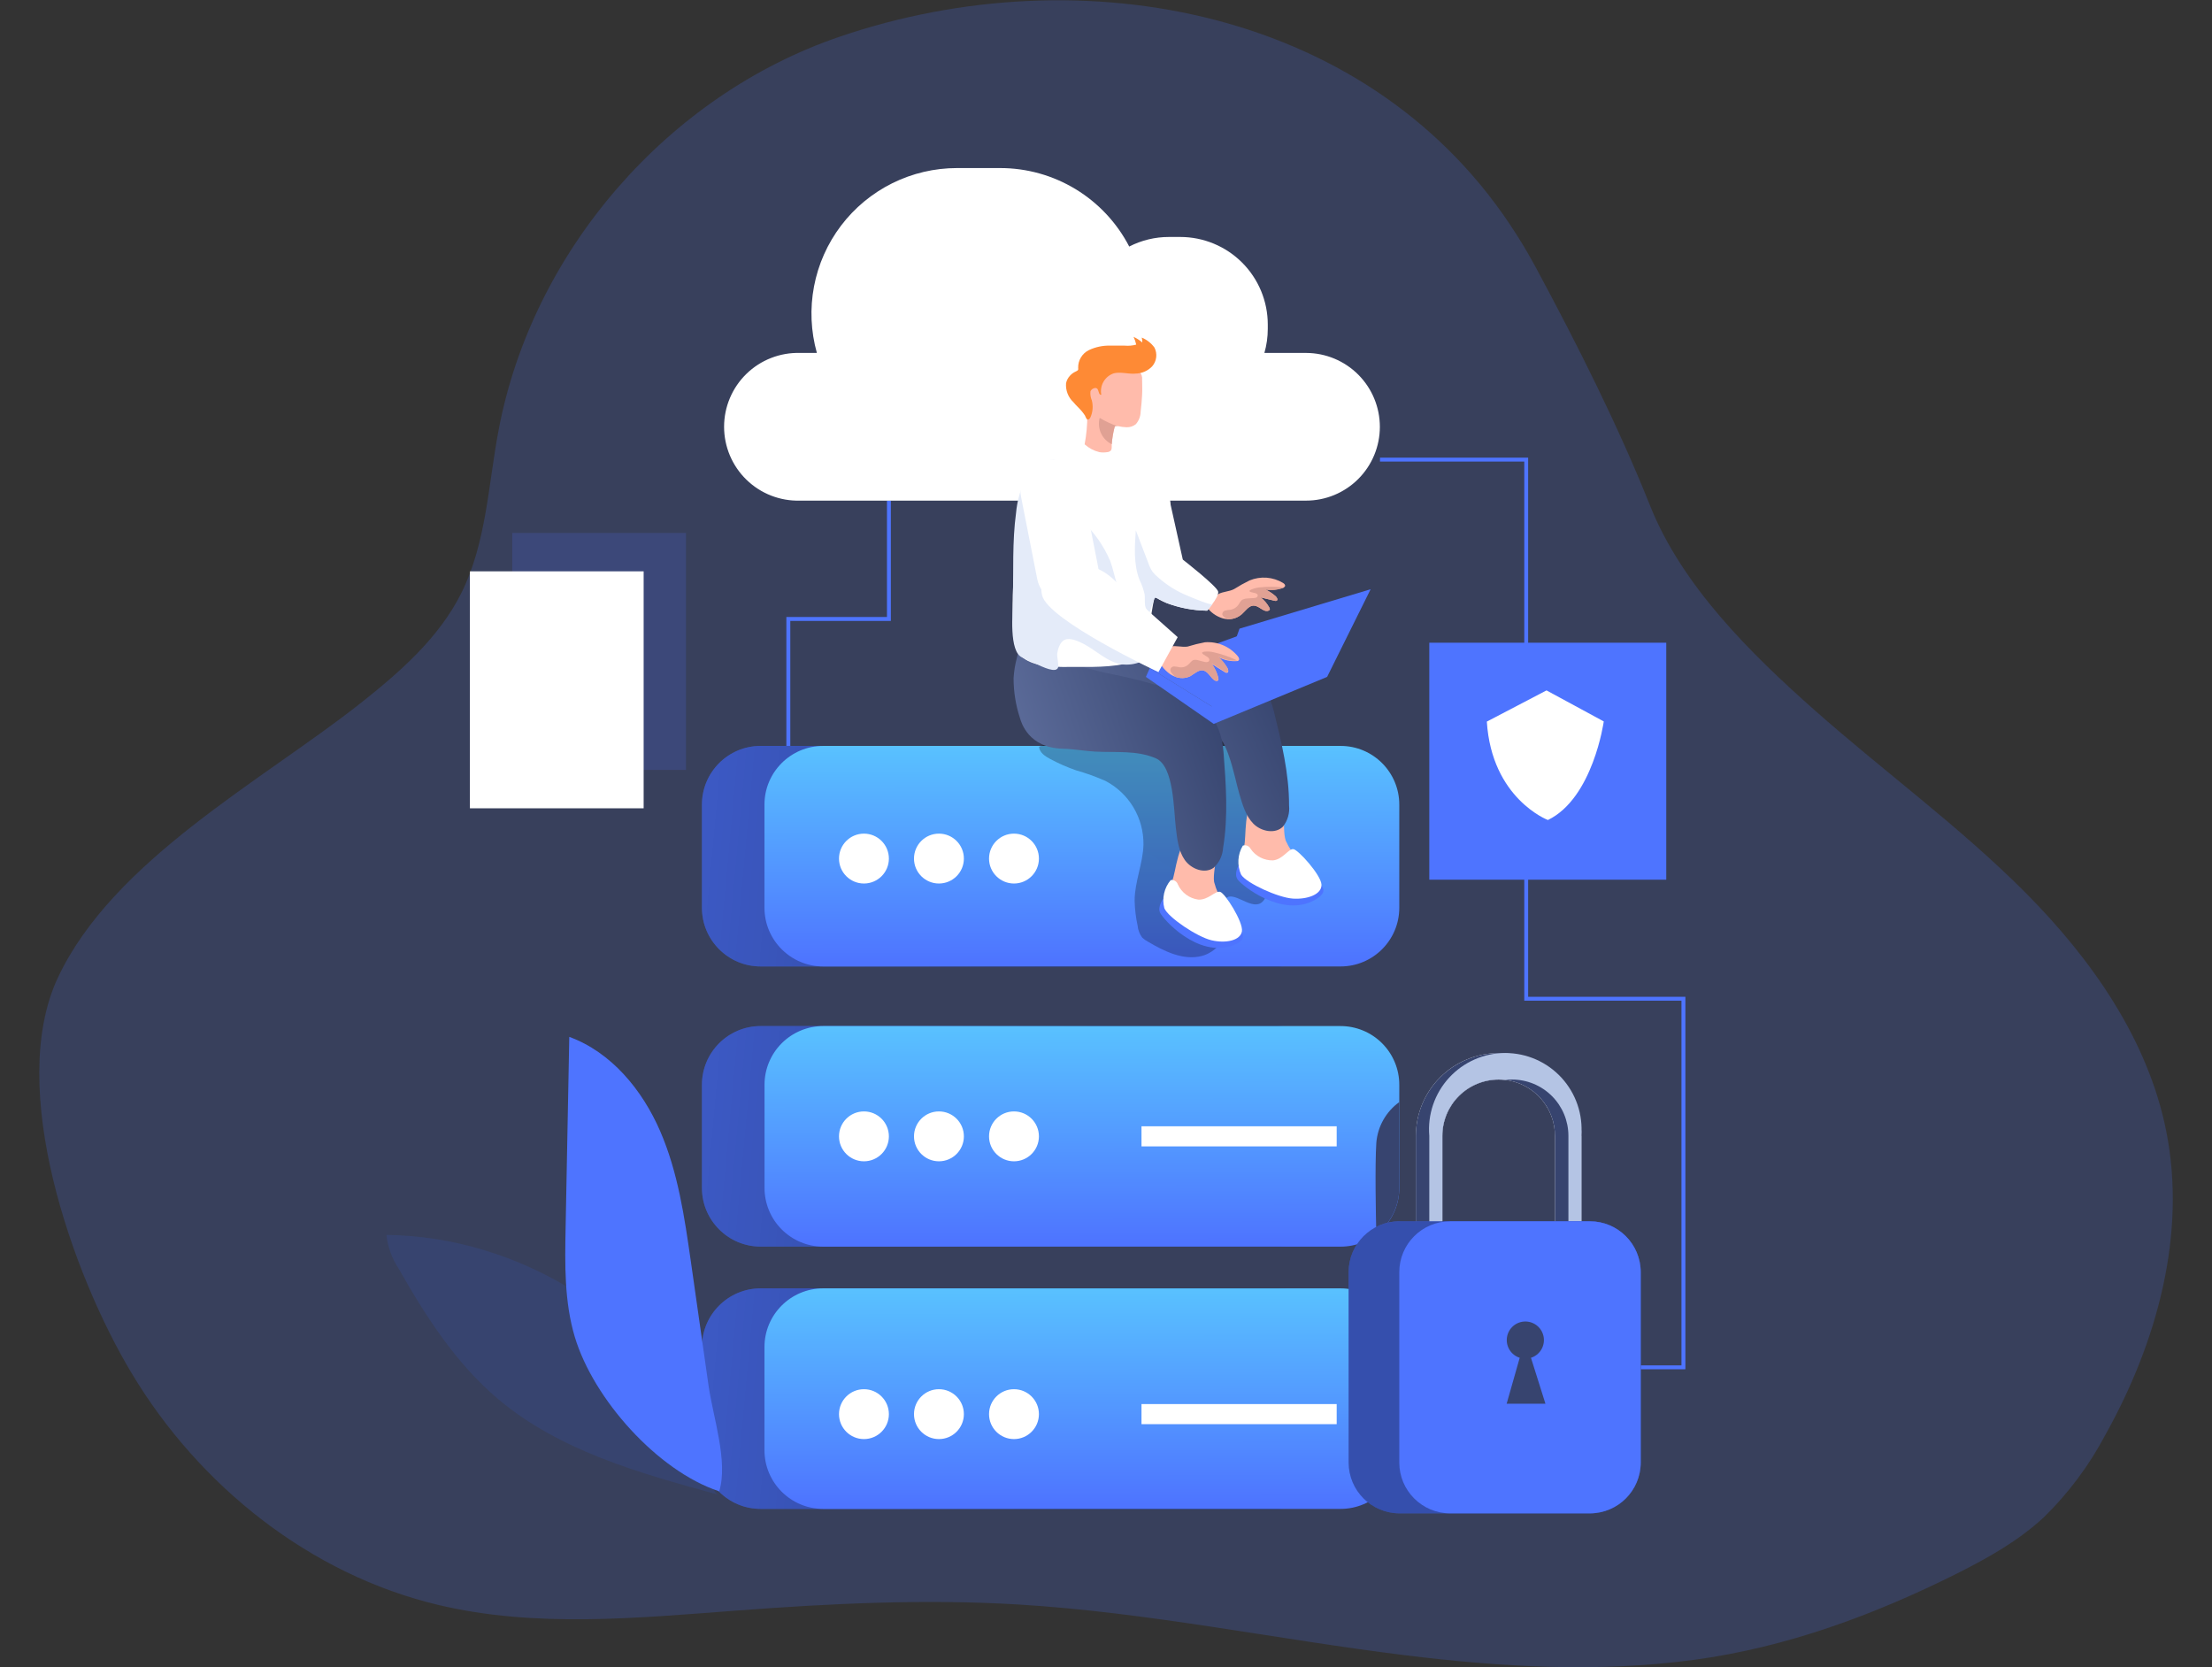 <svg width="406" height="306" viewBox="0 0 406 306" fill="none" xmlns="http://www.w3.org/2000/svg">
<rect x="0" y="0" width="406" height="306" fill="#333333" stroke="none"/>
<path opacity="0.2" d="M282.065 49.414C289.516 63.25 297.1 78.347 302.866 92.814C308.725 107.528 321.352 119.97 332.977 130.272C345.811 141.639 359.761 151.755 371.841 163.917C383.921 176.079 394.233 190.784 397.592 207.565C401.394 226.558 395.876 246.449 386.421 263.365C383.479 268.932 379.694 274.011 375.199 278.42C370.529 282.781 364.866 285.953 359.172 288.816C343.92 296.442 327.883 302.363 310.947 304.646C293.318 307.023 275.39 305.969 257.792 303.789C234.129 300.864 210.683 295.915 186.875 294.489C169.711 293.455 152.486 294.303 135.343 295.594C117.001 296.969 98.298 298.829 80.411 294.561C56.934 288.971 36.587 272.778 24.156 252.029C13.317 233.987 1.134 199.681 10.62 179.448C20.726 157.903 48.119 143.282 66.058 129.156C73.291 123.442 80.525 117.149 84.658 108.882C89.266 99.665 89.608 88.99 91.519 78.915C97.719 46.107 122.519 17.484 154.17 6.717C198.603 -8.432 252.274 1.622 278.459 43.234C279.73 45.218 280.929 47.306 282.065 49.414Z" fill="#4E74FF"/>
<path d="M309.345 251.316H301.14V250.603H308.622V183.664H279.771V84.713H253.287V83.999H280.484V182.951H309.345V251.316Z" fill="#4E74FF"/>
<path d="M145.056 136.906H144.333V113.243H162.798V91.884H163.511V113.966H145.056V136.906Z" fill="#4E74FF"/>
<path d="M234.573 236.467H139.61C133.658 236.467 128.833 241.293 128.833 247.245V266.165C128.833 272.118 133.658 276.943 139.61 276.943H234.573C240.526 276.943 245.351 272.118 245.351 266.165V247.245C245.351 241.293 240.526 236.467 234.573 236.467Z" fill="#4E74FF"/>
<path d="M234.573 188.324H139.61C133.658 188.324 128.833 193.15 128.833 199.102V218.022C128.833 223.975 133.658 228.8 139.61 228.8H234.573C240.526 228.8 245.351 223.975 245.351 218.022V199.102C245.351 193.15 240.526 188.324 234.573 188.324Z" fill="#4E74FF"/>
<path d="M234.573 236.467H139.61C133.658 236.467 128.833 241.293 128.833 247.245V266.165C128.833 272.118 133.658 276.943 139.61 276.943H234.573C240.526 276.943 245.351 272.118 245.351 266.165V247.245C245.351 241.293 240.526 236.467 234.573 236.467Z" fill="url(#paint0_linear)"/>
<path d="M234.573 188.324H139.61C133.658 188.324 128.833 193.15 128.833 199.102V218.022C128.833 223.975 133.658 228.8 139.61 228.8H234.573C240.526 228.8 245.351 223.975 245.351 218.022V199.102C245.351 193.15 240.526 188.324 234.573 188.324Z" fill="url(#paint1_linear)"/>
<path d="M246.054 236.467H151.091C145.138 236.467 140.313 241.293 140.313 247.245V266.165C140.313 272.118 145.138 276.943 151.091 276.943H246.054C252.006 276.943 256.831 272.118 256.831 266.165V247.245C256.831 241.293 252.006 236.467 246.054 236.467Z" fill="url(#paint2_linear)"/>
<path d="M256.831 199.102V218.012C256.835 219.431 256.559 220.837 256.018 222.149C255.476 223.461 254.681 224.653 253.678 225.657C252.674 226.66 251.482 227.455 250.17 227.997C248.858 228.538 247.452 228.814 246.033 228.81H151.101C149.684 228.81 148.281 228.531 146.972 227.988C145.663 227.445 144.474 226.649 143.473 225.646C142.472 224.643 141.678 223.453 141.138 222.143C140.597 220.833 140.321 219.429 140.323 218.012V199.102C140.323 196.244 141.459 193.502 143.48 191.481C145.501 189.46 148.243 188.324 151.101 188.324H246.033C247.45 188.322 248.854 188.599 250.164 189.139C251.474 189.679 252.664 190.473 253.667 191.474C254.67 192.475 255.466 193.664 256.009 194.973C256.552 196.282 256.831 197.685 256.831 199.102V199.102Z" fill="url(#paint3_linear)"/>
<path d="M256.831 202.274V218.012C256.83 219.666 256.449 221.297 255.718 222.78C254.987 224.264 253.926 225.559 252.615 226.568C252.533 223.22 252.347 213.899 252.615 209.766C252.731 208.286 253.168 206.849 253.896 205.555C254.625 204.261 255.626 203.141 256.831 202.274V202.274Z" fill="#37446F"/>
<path d="M234.573 136.906H139.61C133.658 136.906 128.833 141.731 128.833 147.684V166.604C128.833 172.556 133.658 177.382 139.61 177.382H234.573C240.526 177.382 245.351 172.556 245.351 166.604V147.684C245.351 141.731 240.526 136.906 234.573 136.906Z" fill="#4E74FF"/>
<path d="M234.573 136.906H139.61C133.658 136.906 128.833 141.731 128.833 147.684V166.604C128.833 172.556 133.658 177.382 139.61 177.382H234.573C240.526 177.382 245.351 172.556 245.351 166.604V147.684C245.351 141.731 240.526 136.906 234.573 136.906Z" fill="url(#paint4_linear)"/>
<path d="M246.054 136.906H151.091C145.138 136.906 140.313 141.731 140.313 147.684V166.604C140.313 172.556 145.138 177.382 151.091 177.382H246.054C252.006 177.382 256.831 172.556 256.831 166.604V147.684C256.831 141.731 252.006 136.906 246.054 136.906Z" fill="url(#paint5_linear)"/>
<path d="M225.47 164.589C225.045 164.779 224.696 165.106 224.48 165.519C224.264 165.931 224.194 166.405 224.281 166.862C224.385 167.782 224.819 168.65 224.963 169.559C225.387 172.215 223.176 174.788 220.582 175.46C217.182 176.328 213.7 174.612 210.683 172.825C210.307 172.628 209.959 172.381 209.649 172.091C209.168 171.45 208.875 170.688 208.802 169.89C208.476 168.392 208.293 166.866 208.254 165.333C208.254 161.83 209.794 158.482 209.877 155C209.902 152.602 209.266 150.244 208.037 148.186C206.808 146.127 205.035 144.448 202.912 143.333C201.151 142.557 199.339 141.904 197.487 141.38C195.865 140.817 194.289 140.125 192.775 139.314C191.824 138.818 190.781 138.115 190.708 137.051C192.303 136.336 194.052 136.038 195.792 136.183H225.759C226.135 136.147 226.514 136.215 226.854 136.379C227.197 136.64 227.45 137.001 227.578 137.412C229.582 142.217 229.345 147.539 229.758 152.633C229.92 155.122 230.381 157.582 231.132 159.96C231.556 161.251 232.941 163.721 232.073 165.075C230.44 167.596 227.309 164.093 225.47 164.589Z" fill="url(#paint6_linear)"/>
<path d="M253.266 78.337C253.266 80.117 252.916 81.879 252.234 83.523C251.553 85.168 250.554 86.662 249.295 87.92C248.036 89.178 246.541 90.175 244.896 90.856C243.252 91.536 241.489 91.885 239.709 91.884H146.833C145.022 91.934 143.219 91.62 141.531 90.962C139.843 90.303 138.305 89.313 137.006 88.049C135.707 86.786 134.675 85.275 133.97 83.606C133.265 81.937 132.902 80.144 132.902 78.332C132.902 76.52 133.265 74.726 133.97 73.057C134.675 71.388 135.707 69.877 137.006 68.614C138.305 67.35 139.843 66.36 141.531 65.702C143.219 65.043 145.022 64.73 146.833 64.779H149.933C148.818 60.809 148.637 56.633 149.406 52.581C150.174 48.529 151.87 44.709 154.362 41.422C156.853 38.135 160.072 35.469 163.766 33.634C167.46 31.799 171.528 30.845 175.653 30.845H183.558C188.45 30.841 193.249 32.183 197.43 34.723C201.611 37.264 205.013 40.905 207.263 45.25C209.52 44.092 212.021 43.489 214.558 43.493H216.624C220.886 43.493 224.973 45.186 227.986 48.199C231 51.213 232.693 55.3 232.693 59.561V60.357C232.693 61.853 232.485 63.341 232.073 64.779H239.761C243.347 64.796 246.78 66.231 249.311 68.772C251.842 71.312 253.264 74.751 253.266 78.337V78.337Z" fill="white"/>
<path d="M185.997 78.44C186.485 77.639 186.867 76.777 187.133 75.877C188.138 73.153 189.301 70.49 190.616 67.9C191.152 66.652 191.948 65.531 192.951 64.614C194.821 63.085 197.456 63.044 199.874 63.075C201.486 63.075 203.326 63.23 204.297 64.511C204.816 65.362 205.078 66.345 205.051 67.342C205.571 75.639 204.651 83.963 202.334 91.946C197.89 92.173 193.44 92.37 188.983 92.535C185.955 92.659 179.91 94.106 177.43 91.936C171.096 86.418 183.899 81.437 185.997 78.44Z" fill="url(#paint7_linear)"/>
<path d="M287.831 226.589C287.196 226.589 286.586 226.34 286.132 225.896C285.678 225.451 285.416 224.847 285.403 224.212V208.474C285.403 205.734 284.314 203.105 282.376 201.168C280.438 199.23 277.81 198.141 275.07 198.141C272.329 198.141 269.701 199.23 267.763 201.168C265.825 203.105 264.736 205.734 264.736 208.474V224.212C264.736 224.856 264.48 225.474 264.025 225.929C263.57 226.384 262.952 226.64 262.308 226.64C261.664 226.64 261.046 226.384 260.591 225.929C260.135 225.474 259.88 224.856 259.88 224.212V208.474C259.88 204.446 261.48 200.582 264.329 197.733C267.177 194.885 271.041 193.284 275.07 193.284C279.098 193.284 282.962 194.885 285.811 197.733C288.659 200.582 290.26 204.446 290.26 208.474V224.212C290.246 224.847 289.984 225.451 289.53 225.896C289.076 226.34 288.466 226.589 287.831 226.589Z" fill="white"/>
<path d="M290.26 208.474V224.212C290.257 224.631 290.145 225.042 289.935 225.404C289.724 225.767 289.423 226.068 289.061 226.279C288.69 226.503 288.265 226.621 287.831 226.62C287.191 226.62 286.576 226.367 286.121 225.916C285.667 225.465 285.408 224.852 285.403 224.212V208.474C285.403 205.947 284.477 203.506 282.799 201.615C281.122 199.725 278.809 198.514 276.299 198.213C275.891 198.168 275.481 198.144 275.07 198.141C272.329 198.141 269.701 199.23 267.763 201.168C265.825 203.105 264.736 205.734 264.736 208.474V224.212C264.732 224.631 264.619 225.041 264.409 225.403C264.199 225.765 263.899 226.067 263.538 226.279C263.163 226.503 262.734 226.621 262.298 226.62C261.654 226.617 261.038 226.36 260.584 225.905C260.129 225.451 259.872 224.835 259.869 224.191V208.474C259.875 204.446 261.478 200.584 264.328 197.736C267.178 194.888 271.041 193.287 275.07 193.284C275.48 193.284 275.891 193.305 276.299 193.346C280.1 193.655 283.646 195.382 286.233 198.185C288.819 200.988 290.257 204.661 290.26 208.474V208.474Z" fill="#37446F"/>
<path d="M290.26 208.474V224.212C290.383 224.422 290.449 224.662 290.451 224.906C290.452 225.15 290.389 225.39 290.268 225.601C290.147 225.813 289.972 225.989 289.761 226.112C289.55 226.234 289.31 226.299 289.066 226.299C288.822 226.299 288.582 226.234 288.371 226.112C288.16 225.989 287.985 225.813 287.864 225.601C287.743 225.39 287.68 225.15 287.681 224.906C287.683 224.662 287.749 224.422 287.873 224.212V208.474C287.873 205.734 286.784 203.105 284.846 201.168C282.908 199.23 280.28 198.141 277.539 198.141C277.125 198.144 276.711 198.168 276.299 198.213C275.891 198.168 275.48 198.144 275.07 198.141C272.329 198.141 269.701 199.23 267.763 201.168C265.825 203.105 264.736 205.734 264.736 208.474V224.212C264.858 224.422 264.922 224.661 264.922 224.904C264.922 225.148 264.859 225.386 264.737 225.597C264.616 225.808 264.441 225.983 264.23 226.104C264.02 226.226 263.781 226.29 263.538 226.29C263.294 226.29 263.056 226.226 262.845 226.104C262.635 225.983 262.46 225.808 262.338 225.597C262.217 225.386 262.153 225.148 262.153 224.904C262.153 224.661 262.217 224.422 262.339 224.212V208.474C262.172 206.542 262.409 204.595 263.035 202.759C263.66 200.922 264.661 199.236 265.972 197.806C267.284 196.377 268.878 195.236 270.654 194.455C272.43 193.674 274.349 193.271 276.289 193.271C278.229 193.271 280.148 193.674 281.924 194.455C283.7 195.236 285.294 196.377 286.606 197.806C287.917 199.236 288.918 200.922 289.543 202.759C290.168 204.595 290.405 206.542 290.239 208.474H290.26Z" fill="#B4C4E4"/>
<path d="M291.799 224.15H256.873C251.714 224.15 247.531 228.332 247.531 233.491V268.418C247.531 273.577 251.714 277.759 256.873 277.759H291.799C296.958 277.759 301.141 273.577 301.141 268.418V233.491C301.141 228.332 296.958 224.15 291.799 224.15Z" fill="#4E74FF"/>
<path d="M291.799 224.16H256.862C251.709 224.16 247.531 228.338 247.531 233.491V268.428C247.531 273.581 251.709 277.759 256.862 277.759H291.799C296.953 277.759 301.13 273.581 301.13 268.428V233.491C301.13 228.338 296.953 224.16 291.799 224.16Z" fill="url(#paint8_linear)"/>
<path d="M291.81 224.16H266.162C261.009 224.16 256.831 228.338 256.831 233.491V268.428C256.831 273.581 261.009 277.759 266.162 277.759H291.81C296.963 277.759 301.14 273.581 301.14 268.428V233.491C301.14 228.338 296.963 224.16 291.81 224.16Z" fill="#4E74FF"/>
<path d="M278.934 249.208C278.159 248.962 277.497 248.446 277.068 247.754C276.64 247.062 276.473 246.24 276.598 245.436C276.723 244.632 277.131 243.899 277.749 243.369C278.367 242.84 279.154 242.549 279.968 242.549C280.781 242.549 281.568 242.84 282.186 243.369C282.804 243.899 283.212 244.632 283.337 245.436C283.462 246.24 283.295 247.062 282.867 247.754C282.438 248.446 281.776 248.962 281.001 249.208L283.657 257.64H276.537L278.934 249.208Z" fill="#37446F"/>
<path d="M158.572 162.16C161.1 162.16 163.15 160.111 163.15 157.583C163.15 155.055 161.1 153.005 158.572 153.005C156.044 153.005 153.994 155.055 153.994 157.583C153.994 160.111 156.044 162.16 158.572 162.16Z" fill="white"/>
<path d="M172.336 162.16C174.864 162.16 176.914 160.111 176.914 157.583C176.914 155.055 174.864 153.005 172.336 153.005C169.808 153.005 167.758 155.055 167.758 157.583C167.758 160.111 169.808 162.16 172.336 162.16Z" fill="white"/>
<path d="M186.11 162.16C188.638 162.16 190.688 160.111 190.688 157.583C190.688 155.055 188.638 153.005 186.11 153.005C183.582 153.005 181.533 155.055 181.533 157.583C181.533 160.111 183.582 162.16 186.11 162.16Z" fill="white"/>
<path d="M158.572 213.145C161.1 213.145 163.15 211.096 163.15 208.567C163.15 206.039 161.1 203.99 158.572 203.99C156.044 203.99 153.994 206.039 153.994 208.567C153.994 211.096 156.044 213.145 158.572 213.145Z" fill="white"/>
<path d="M172.336 213.145C174.864 213.145 176.914 211.096 176.914 208.567C176.914 206.039 174.864 203.99 172.336 203.99C169.808 203.99 167.758 206.039 167.758 208.567C167.758 211.096 169.808 213.145 172.336 213.145Z" fill="white"/>
<path d="M186.11 213.145C188.638 213.145 190.688 211.096 190.688 208.567C190.688 206.039 188.638 203.99 186.11 203.99C183.582 203.99 181.533 206.039 181.533 208.567C181.533 211.096 183.582 213.145 186.11 213.145Z" fill="white"/>
<path d="M158.572 264.129C161.1 264.129 163.15 262.08 163.15 259.552C163.15 257.024 161.1 254.974 158.572 254.974C156.044 254.974 153.994 257.024 153.994 259.552C153.994 262.08 156.044 264.129 158.572 264.129Z" fill="white"/>
<path d="M172.336 264.129C174.864 264.129 176.914 262.08 176.914 259.552C176.914 257.024 174.864 254.974 172.336 254.974C169.808 254.974 167.758 257.024 167.758 259.552C167.758 262.08 169.808 264.129 172.336 264.129Z" fill="white"/>
<path d="M186.11 264.129C188.638 264.129 190.688 262.08 190.688 259.552C190.688 257.024 188.638 254.974 186.11 254.974C183.582 254.974 181.533 257.024 181.533 259.552C181.533 262.08 183.582 264.129 186.11 264.129Z" fill="white"/>
<path d="M228.466 154.596C228.265 155.847 228.335 157.127 228.673 158.347C229.152 159.503 229.97 160.486 231.019 161.168C233.252 162.73 236.004 163.367 238.696 162.946C239.061 162.928 239.406 162.777 239.668 162.522C239.831 162.304 239.921 162.04 239.926 161.768C239.918 160.312 239.361 158.914 238.366 157.851C237.376 156.797 236.57 155.585 235.979 154.266C235.111 151.703 236.826 145.41 232.155 145.844C228.291 146.206 228.756 151.879 228.466 154.596Z" fill="#FFBBAB"/>
<path d="M211.509 119.701C215.061 119.828 218.602 120.173 222.111 120.734C228.311 121.685 232.279 124.32 233.809 130.541C235.214 136.224 236.619 141.98 236.599 147.839C236.745 149.221 236.349 150.607 235.493 151.703C234.057 153.15 231.453 152.612 230.037 151.166C228.621 149.719 228.043 147.642 227.464 145.689C226.493 142.372 225.263 134.509 221.75 133.63C215.798 132.142 209.68 135.893 203.852 133.63C201.771 132.902 199.789 131.916 197.952 130.696C196.114 129.458 194.695 127.693 193.881 125.632C193.512 124.535 193.307 123.39 193.271 122.233C193.199 121.282 193.219 120.327 193.333 119.381C193.519 118.285 193.705 118.409 194.811 118.42C196.681 118.42 198.541 118.564 200.401 118.74C204.1 119.05 207.8 119.598 211.509 119.701Z" fill="url(#paint9_linear)"/>
<path d="M227.309 158.854C227.309 158.854 226.462 160.352 227.133 161.385C227.805 162.419 235.297 168.546 241.311 165.188C247.325 161.83 234.47 159.608 234.47 159.608L227.309 158.854Z" fill="#4E74FF"/>
<path d="M228.115 155.206C228.38 155.115 228.669 155.123 228.929 155.227C229.188 155.331 229.402 155.526 229.531 155.774C229.983 156.451 230.6 157.001 231.322 157.375C232.045 157.749 232.851 157.934 233.664 157.913C235.503 157.717 236.495 155.754 237.384 155.847C238.273 155.94 242.489 160.61 242.551 162.377C242.613 164.144 240.009 165.105 237.301 164.93C234.594 164.754 228.776 162.098 227.805 160.538C227.422 159.69 227.25 158.763 227.304 157.834C227.358 156.905 227.636 156.004 228.115 155.206V155.206Z" fill="white"/>
<path d="M215.374 160.983C214.967 162.185 214.826 163.461 214.961 164.723C215.24 165.941 215.885 167.045 216.811 167.885C218.755 169.798 221.368 170.88 224.095 170.903C224.46 170.943 224.826 170.851 225.129 170.644C225.325 170.454 225.458 170.209 225.511 169.942C225.741 168.5 225.42 167.024 224.612 165.808C223.807 164.608 223.21 163.28 222.845 161.882C222.401 159.216 225.129 153.284 220.448 152.943C216.532 152.675 216.067 158.368 215.374 160.983Z" fill="#FFBBAB"/>
<path d="M204.307 123.783C207.803 124.473 211.254 125.373 214.64 126.479C220.561 128.432 224.075 131.646 224.571 138.073C225.015 143.912 225.459 149.822 224.488 155.64C224.403 157.027 223.785 158.327 222.762 159.267C221.109 160.455 218.629 159.505 217.461 157.841C216.294 156.177 216.077 154.049 215.829 152.023C215.405 148.593 215.488 140.657 212.161 139.189C208.647 137.66 204.731 138.156 201.001 137.949C199.058 137.846 197.012 137.464 195.111 137.422C188.756 137.288 187.433 132.555 187.216 131.811C186.429 129.432 186.031 126.94 186.038 124.434C186.115 123.208 186.312 121.993 186.627 120.807C186.865 119.701 186.875 119.577 188.074 119.773C189.923 120.083 191.742 120.528 193.54 121.003C197.115 121.912 200.66 123.07 204.307 123.783Z" fill="url(#paint10_linear)"/>
<path d="M213.493 164.992C213.493 164.992 212.46 166.335 212.904 167.461C213.349 168.588 219.776 175.862 226.265 173.527C232.755 171.192 220.437 166.903 220.437 166.903L213.493 164.992Z" fill="#4E74FF"/>
<path d="M214.878 161.53C215.156 161.484 215.441 161.539 215.682 161.685C215.922 161.831 216.103 162.058 216.19 162.326C216.527 163.071 217.048 163.718 217.705 164.206C218.361 164.695 219.131 165.007 219.941 165.116C221.791 165.219 223.041 163.442 223.951 163.69C224.86 163.938 228.208 169.228 227.95 170.923C227.691 172.618 224.994 173.196 222.359 172.576C219.724 171.956 214.413 168.391 213.71 166.697C213.476 165.805 213.46 164.87 213.663 163.971C213.867 163.072 214.283 162.234 214.878 161.53V161.53Z" fill="white"/>
<path d="M227.071 116.766L211.044 122.615L222.411 129.652L238.614 120.507L227.071 116.766Z" fill="#4E74FF"/>
<path d="M227.071 116.766L211.044 122.615L222.411 129.652L238.614 120.507L227.071 116.766Z" fill="url(#paint11_linear)"/>
<path d="M210.321 124.237L222.773 132.866L243.584 124.237L251.572 108.148L227.505 115.382L222.411 129.652L211.044 122.615L210.321 124.237Z" fill="#4E74FF"/>
<path d="M212.966 106.619C211.726 107.363 210.424 107.652 209.37 106.898L209.112 106.681C207.438 105.038 207.169 101.514 207.242 98.941C207.27 97.859 207.36 96.779 207.51 95.707L213.834 88.019L217.1 102.723C215.939 104.235 214.544 105.55 212.966 106.619Z" fill="white"/>
<path d="M213.018 102.94C212.904 103.643 212.894 104.387 212.791 105.11C212.222 109.058 210.724 112.984 211.292 117.025C211.563 117.903 211.541 118.846 211.23 119.711C210.79 120.375 210.121 120.854 209.35 121.055C205.588 122.45 201.486 122.439 197.477 122.408C194.47 122.408 190.151 122.646 187.66 120.652C186.736 119.727 186.213 118.476 186.203 117.169C185.759 112.941 185.759 108.677 186.203 104.449L186.327 102.796C186.672 98.986 187.154 95.197 187.774 91.429C188.239 88.701 188.89 85.766 190.988 83.958C193.778 81.55 198.655 80.414 202.251 80.279C203.42 80.207 204.593 80.308 205.733 80.579C207.328 81.083 208.827 81.851 210.166 82.852C211.778 83.968 213.214 84.919 213.814 86.769C214.462 88.89 214.81 91.092 214.847 93.31C214.874 95.403 214.61 97.489 214.062 99.51C213.803 100.491 213.4 101.452 213.152 102.434C213.08 102.579 213.049 102.754 213.018 102.94Z" fill="white"/>
<path d="M193.622 122.946C192.424 123.111 189.944 121.675 189.086 121.385C188.58 121.22 188.136 120.889 187.64 120.683C185.118 119.649 185.893 112.261 185.924 110.246C186.028 104.924 185.78 99.365 186.493 94.116C186.676 92.079 187.211 90.09 188.074 88.236C188.509 87.311 189.143 86.493 189.931 85.842C190.719 85.19 191.64 84.719 192.63 84.464C193.014 84.345 193.425 84.345 193.808 84.464C195.338 85.105 195.286 87.781 195.369 89.094C195.396 90.415 195.673 91.719 196.185 92.938C196.784 94.229 197.745 94.705 198.675 95.666C200.856 97.719 202.59 100.198 203.77 102.951C204.307 104.397 204.586 105.927 205.061 107.404C206.289 110.644 208.034 113.662 210.228 116.343C210.972 117.376 211.768 118.616 211.334 119.794C211.143 120.198 210.868 120.558 210.528 120.848C210.187 121.138 209.789 121.353 209.36 121.478C208.297 121.91 207.142 122.069 206.002 121.943C203.305 121.592 201.269 119.412 198.861 118.161C198.024 117.727 196.423 116.994 195.472 117.407C194.521 117.82 194.191 119.091 194.046 119.949C193.963 120.497 194.418 122.274 194.16 122.625C194.098 122.714 194.019 122.789 193.926 122.844C193.833 122.899 193.73 122.934 193.622 122.946Z" fill="#E4EBF9"/>
<path d="M208.482 77.851C207.995 78.244 207.381 78.446 206.756 78.419C206.23 78.402 205.708 78.333 205.196 78.213H204.917C204.883 78.197 204.846 78.189 204.808 78.189C204.771 78.189 204.734 78.197 204.7 78.213C204.663 78.237 204.632 78.269 204.609 78.307C204.586 78.344 204.571 78.386 204.565 78.43C204.305 79.447 204.132 80.484 204.049 81.53V81.53V82.098C204.06 82.296 204.013 82.494 203.914 82.666C203.733 82.858 203.485 82.972 203.222 82.987C202.747 83.064 202.261 83.064 201.786 82.987C200.778 82.74 199.848 82.246 199.078 81.55C199.409 79.792 199.575 78.007 199.574 76.219C199.574 73.904 199.326 71.558 199.905 69.316C199.988 68.785 200.183 68.277 200.477 67.828C200.772 67.378 201.159 66.997 201.613 66.709C202.067 66.422 202.578 66.234 203.11 66.16C203.642 66.085 204.184 66.126 204.7 66.278C206.336 66.486 207.879 67.16 209.143 68.221C209.327 68.417 209.465 68.651 209.549 68.906C209.633 69.161 209.66 69.431 209.629 69.698C209.629 70.618 209.68 71.537 209.629 72.457C209.577 73.377 209.494 74.524 209.36 75.557C209.346 76.401 209.035 77.213 208.482 77.851V77.851Z" fill="#FFBBAB"/>
<path d="M208.006 68.593C206.828 68.593 205.578 68.231 204.421 68.52C203.629 68.79 202.961 69.337 202.541 70.061C202.121 70.784 201.978 71.636 202.137 72.457C201.662 72.55 201.703 71.734 201.414 71.362C201.124 70.99 200.277 71.362 200.143 71.858C200.091 72.418 200.179 72.983 200.401 73.501C200.667 74.534 200.576 75.626 200.143 76.601C200.039 76.828 199.822 77.087 199.595 76.993C199.368 76.9 199.244 76.456 199.13 76.249C198.938 75.957 198.728 75.677 198.5 75.412C198.035 74.865 197.467 74.379 197.022 73.821C196.548 73.38 196.181 72.838 195.946 72.235C195.712 71.632 195.617 70.984 195.668 70.339C195.772 69.823 196.019 69.347 196.381 68.965C196.682 68.627 197.052 68.359 197.466 68.179C197.632 68.097 197.828 68.014 197.89 67.849C197.911 67.746 197.911 67.641 197.89 67.538C197.868 66.862 198.041 66.193 198.39 65.612C198.738 65.031 199.246 64.562 199.853 64.263C201.076 63.683 202.417 63.399 203.77 63.436C204.648 63.436 205.526 63.436 206.405 63.436C207.123 63.504 207.848 63.441 208.544 63.25C208.44 62.757 208.277 62.278 208.058 61.824C208.637 62.093 209.176 62.441 209.66 62.858C209.677 62.554 209.642 62.25 209.556 61.959C210.488 62.342 211.296 62.975 211.892 63.788C212.177 64.341 212.288 64.966 212.213 65.584C212.137 66.201 211.878 66.781 211.468 67.249C211.065 67.665 210.584 67.996 210.051 68.223C209.519 68.45 208.947 68.569 208.368 68.572L208.006 68.593Z" fill="#FE8A35"/>
<path d="M205.196 78.213H204.917C204.883 78.197 204.846 78.189 204.808 78.189C204.771 78.189 204.734 78.197 204.7 78.213C204.663 78.237 204.633 78.269 204.609 78.307C204.586 78.344 204.571 78.386 204.566 78.43C204.305 79.447 204.132 80.484 204.049 81.53V81.53C203.178 81.103 202.482 80.389 202.079 79.507C201.676 78.625 201.591 77.631 201.838 76.694C202.893 77.329 204.011 77.852 205.175 78.254L205.196 78.213Z" fill="#E0A194"/>
<path d="M232.083 112.065C231.391 111.775 230.802 111.124 230.016 111.155C229.231 111.186 228.601 112.106 227.95 112.705C227.241 113.338 226.316 113.674 225.366 113.646C225.066 113.632 224.769 113.587 224.478 113.511C223.252 113.151 222.183 112.391 221.44 111.352C221.44 111.352 223.362 109.192 223.61 109.047C224.457 108.562 225.604 108.603 226.513 108.117C227.434 107.535 228.386 107.004 229.365 106.526C230.352 106.119 231.42 105.95 232.485 106.03C233.549 106.111 234.579 106.44 235.493 106.991C235.72 107.125 235.968 107.373 235.844 107.621C235.791 107.715 235.707 107.788 235.607 107.828V107.828C234.544 108.249 233.387 108.374 232.259 108.19C232.923 108.513 233.542 108.923 234.098 109.409C234.346 109.626 234.573 110.039 234.305 110.236C234.233 110.266 234.156 110.282 234.077 110.282C233.999 110.282 233.922 110.266 233.85 110.236L231.349 109.626C231.996 110.125 232.534 110.751 232.93 111.465C233.004 111.583 233.04 111.72 233.034 111.858C232.91 112.178 232.414 112.209 232.083 112.065Z" fill="#FFBBAB"/>
<path d="M232.083 112.065C231.391 111.775 230.802 111.124 230.016 111.155C229.231 111.186 228.601 112.106 227.95 112.705C227.241 113.338 226.316 113.675 225.366 113.646C225.126 113.535 224.897 113.4 224.684 113.243C224.524 113.141 224.404 112.988 224.343 112.809C224.327 112.645 224.369 112.481 224.462 112.345C224.554 112.209 224.692 112.11 224.85 112.065C225.189 111.983 225.535 111.932 225.883 111.91C226.432 111.81 226.922 111.508 227.257 111.062C227.536 110.69 227.712 110.215 228.115 110.029C228.381 109.908 228.67 109.844 228.962 109.843L230.099 109.771C230.273 109.773 230.446 109.738 230.605 109.667C230.684 109.63 230.748 109.569 230.791 109.493C230.834 109.417 230.852 109.33 230.843 109.244C230.843 109.047 230.605 108.944 230.419 108.872C230.047 108.737 228.797 108.665 229.603 108.221C230.187 107.972 230.809 107.825 231.442 107.787C232.71 107.663 233.987 107.663 235.255 107.787C235.391 107.802 235.526 107.826 235.658 107.859V107.859C234.596 108.28 233.439 108.405 232.31 108.221C232.975 108.544 233.593 108.954 234.15 109.44C234.398 109.657 234.625 110.07 234.356 110.267C234.285 110.297 234.207 110.313 234.129 110.313C234.051 110.313 233.974 110.297 233.902 110.267L231.401 109.657C232.048 110.156 232.586 110.782 232.982 111.496C233.056 111.614 233.092 111.751 233.085 111.889C232.91 112.178 232.414 112.209 232.083 112.065Z" fill="#E0A194"/>
<path d="M221.564 112.085C219.01 112.053 216.481 111.574 214.093 110.67C212.395 110.007 210.894 108.923 209.732 107.518C209.579 107.335 209.463 107.125 209.391 106.898C209.262 106.512 209.262 106.095 209.391 105.71C209.712 104.575 210.376 103.568 211.292 102.827C213.762 100.987 217.12 102.723 217.12 102.723C217.12 102.723 223.413 107.621 223.589 108.593C223.692 109.12 223.083 110.112 222.494 110.897C221.905 111.682 221.564 112.085 221.564 112.085Z" fill="white"/>
<path d="M191.893 84.431L191.883 84.433C188.798 85.04 186.789 88.033 187.396 91.118L190.376 106.266C190.983 109.351 193.976 111.36 197.061 110.753L197.072 110.751C200.157 110.144 202.166 107.151 201.559 104.066L198.579 88.918C197.972 85.833 194.979 83.824 191.893 84.431Z" fill="white"/>
<path d="M221.564 112.085C219.01 112.053 216.481 111.574 214.093 110.67C213.793 110.556 212.253 109.636 212.026 109.729C211.932 109.801 211.866 109.903 211.84 110.019L211.003 112.406C210.753 112.241 210.545 112.02 210.398 111.759C210.251 111.498 210.168 111.206 210.156 110.907C210.094 110.308 210.156 109.709 210.094 109.12C209.899 108.206 209.59 107.321 209.174 106.485C208.048 103.612 208.254 100.409 208.471 97.329L210.765 103.333C210.953 103.907 211.217 104.452 211.551 104.955C211.857 105.336 212.204 105.682 212.584 105.989C214.218 107.447 216.097 108.604 218.133 109.409C218.484 109.554 222.349 111.197 222.556 110.897C222.018 111.579 221.564 112.085 221.564 112.085Z" fill="#E4EBF9"/>
<path d="M222.711 124.702C222.091 124.155 221.677 123.266 220.882 123.059C220.086 122.853 219.27 123.617 218.495 124.093C218.056 124.312 217.575 124.434 217.084 124.45C216.594 124.466 216.105 124.376 215.653 124.186C215.352 124.072 215.065 123.927 214.795 123.752C213.63 122.928 212.741 121.772 212.243 120.435C212.243 120.435 214.609 118.74 214.888 118.668C215.839 118.43 216.955 118.843 217.988 118.668C219.03 118.345 220.089 118.083 221.161 117.882C222.287 117.797 223.418 117.98 224.46 118.416C225.502 118.853 226.425 119.53 227.154 120.393C227.35 120.621 227.536 120.972 227.371 121.189C227.301 121.272 227.201 121.324 227.092 121.334V121.334C225.912 121.426 224.73 121.183 223.682 120.631C224.281 121.199 224.806 121.842 225.242 122.543C225.449 122.853 225.583 123.369 225.242 123.493C225.098 123.493 224.932 123.493 224.788 123.359L222.432 121.881C222.974 122.636 223.373 123.483 223.61 124.382C223.656 124.526 223.656 124.682 223.61 124.826C223.506 125.095 223 125.012 222.711 124.702Z" fill="#FFBBAB"/>
<path d="M222.711 124.702C222.091 124.155 221.677 123.266 220.882 123.059C220.086 122.853 219.27 123.617 218.495 124.093C218.056 124.312 217.575 124.434 217.084 124.45C216.594 124.466 216.105 124.376 215.653 124.186C215.436 123.989 215.238 123.771 215.064 123.535C214.92 123.374 214.829 123.171 214.806 122.956C214.816 122.784 214.891 122.623 215.016 122.504C215.14 122.385 215.305 122.318 215.477 122.315C215.826 122.335 216.172 122.387 216.511 122.47C216.787 122.512 217.068 122.493 217.336 122.415C217.604 122.336 217.851 122.2 218.061 122.016C218.422 121.706 218.701 121.251 219.094 121.127C219.388 121.079 219.69 121.104 219.972 121.199L221.13 121.499C221.3 121.535 221.476 121.535 221.646 121.499C221.737 121.482 221.819 121.436 221.879 121.366C221.939 121.297 221.974 121.208 221.977 121.117C221.962 121.009 221.924 120.906 221.865 120.815C221.806 120.724 221.728 120.647 221.636 120.59C221.295 120.321 220.065 119.825 220.964 119.618C221.604 119.536 222.253 119.578 222.876 119.742C224.18 120.04 225.451 120.469 226.668 121.024C226.804 121.082 226.936 121.151 227.061 121.23V121.23C225.881 121.323 224.698 121.079 223.651 120.528C224.25 121.096 224.775 121.738 225.211 122.439C225.418 122.749 225.552 123.266 225.211 123.39C225.067 123.39 224.901 123.39 224.757 123.256L222.401 121.778C222.943 122.533 223.342 123.38 223.579 124.279C223.625 124.423 223.625 124.578 223.579 124.723C223.506 125.095 223 125.012 222.711 124.702Z" fill="#E0A194"/>
<path d="M205.475 107.446L216.159 116.942L212.625 123.359C212.625 123.359 192.3 113.842 191.267 109.244C190.233 104.645 195.606 104.821 195.606 104.821C195.606 104.821 200.05 101.37 205.475 107.446Z" fill="white"/>
<path d="M305.832 117.965H262.339V161.458H305.832V117.965Z" fill="#4E74FF"/>
<path opacity="0.18" d="M125.908 97.815H94.02V141.308H125.908V97.815Z" fill="#4E74FF"/>
<path d="M118.138 104.862H86.249V148.355H118.138V104.862Z" fill="white"/>
<path d="M70.935 226.651C71.17 228.868 71.94 230.996 73.178 232.851C78.138 241.613 83.697 250.242 91.375 256.741C102.669 266.289 117.445 270.412 131.726 274.308C130.455 273.688 128.915 267.074 128.347 265.659C127.241 262.828 126.208 259.965 125.154 257.113C123.47 252.618 119.987 249.002 116.515 245.685C108.746 238.178 99.303 232.625 88.967 229.482C83.12 227.693 77.049 226.74 70.935 226.651V226.651Z" fill="#37446F"/>
<path d="M126.807 231.559C125.64 223.406 124.441 215.15 121.165 207.596C117.89 200.042 112.206 193.129 104.488 190.308C104.26 201.978 104.036 213.644 103.816 225.307C103.682 232.045 103.568 238.916 105.5 245.374C108.9 256.741 120.669 269.978 132.005 273.719C133.689 268.283 130.868 260.048 130.062 254.395L126.807 231.559Z" fill="#4E74FF"/>
<path d="M245.341 206.718H209.515V210.407H245.341V206.718Z" fill="white"/>
<path d="M245.341 257.702H209.515V261.391H245.341V257.702Z" fill="white"/>
<path d="M272.9 132.442L283.853 126.717L294.362 132.411C294.362 132.411 292.409 146.475 284.111 150.505C284.091 150.505 273.799 146.568 272.9 132.442Z" fill="white"/>
<defs>
<linearGradient id="paint0_linear" x1="203.191" y1="258.188" x2="40.907" y2="243.236" gradientUnits="userSpaceOnUse">
<stop offset="0.01"/>
<stop offset="0.13" stop-opacity="0.69"/>
<stop offset="0.25" stop-opacity="0.32"/>
<stop offset="1" stop-opacity="0"/>
</linearGradient>
<linearGradient id="paint1_linear" x1="203.191" y1="210.045" x2="40.907" y2="195.093" gradientUnits="userSpaceOnUse">
<stop offset="0.01"/>
<stop offset="0.13" stop-opacity="0.69"/>
<stop offset="0.25" stop-opacity="0.32"/>
<stop offset="1" stop-opacity="0"/>
</linearGradient>
<linearGradient id="paint2_linear" x1="203.203" y1="276.201" x2="203.159" y2="235.671" gradientUnits="userSpaceOnUse">
<stop stop-color="#4E74FF"/>
<stop offset="1" stop-color="#59C3FF"/>
</linearGradient>
<linearGradient id="paint3_linear" x1="203.208" y1="228.069" x2="203.164" y2="187.528" gradientUnits="userSpaceOnUse">
<stop stop-color="#4E74FF"/>
<stop offset="1" stop-color="#59C3FF"/>
</linearGradient>
<linearGradient id="paint4_linear" x1="203.191" y1="158.627" x2="40.907" y2="143.674" gradientUnits="userSpaceOnUse">
<stop offset="0.01"/>
<stop offset="0.13" stop-opacity="0.69"/>
<stop offset="0.25" stop-opacity="0.32"/>
<stop offset="1" stop-opacity="0"/>
</linearGradient>
<linearGradient id="paint5_linear" x1="203.203" y1="176.64" x2="203.159" y2="136.11" gradientUnits="userSpaceOnUse">
<stop stop-color="#4E74FF"/>
<stop offset="1" stop-color="#59C3FF"/>
</linearGradient>
<linearGradient id="paint6_linear" x1="9639.06" y1="5207" x2="7869.46" y2="7778.26" gradientUnits="userSpaceOnUse">
<stop offset="0.01"/>
<stop offset="0.13" stop-opacity="0.69"/>
<stop offset="0.25" stop-opacity="0.32"/>
<stop offset="1" stop-opacity="0"/>
</linearGradient>
<linearGradient id="paint7_linear" x1="8608.65" y1="2828.53" x2="2931.19" y2="2225.16" gradientUnits="userSpaceOnUse">
<stop offset="0.01"/>
<stop offset="0.13" stop-opacity="0.69"/>
<stop offset="0.25" stop-opacity="0.32"/>
<stop offset="1" stop-opacity="0"/>
</linearGradient>
<linearGradient id="paint8_linear" x1="8582.15" y1="11414" x2="24526.7" y2="16690.8" gradientUnits="userSpaceOnUse">
<stop stop-opacity="0.32"/>
<stop offset="1" stop-opacity="0"/>
</linearGradient>
<linearGradient id="paint9_linear" x1="236.628" y1="125.884" x2="190.616" y2="146.812" gradientUnits="userSpaceOnUse">
<stop stop-color="#36446E"/>
<stop offset="1" stop-color="#6474A3"/>
</linearGradient>
<linearGradient id="paint10_linear" x1="225.069" y1="128.474" x2="180.531" y2="143.986" gradientUnits="userSpaceOnUse">
<stop stop-color="#36446E"/>
<stop offset="1" stop-color="#6474A3"/>
</linearGradient>
<linearGradient id="paint11_linear" x1="6387.93" y1="1789.84" x2="5874.58" y2="792.974" gradientUnits="userSpaceOnUse">
<stop offset="0.01"/>
<stop offset="0.13" stop-opacity="0.69"/>
<stop offset="0.25" stop-opacity="0.32"/>
<stop offset="1" stop-opacity="0"/>
</linearGradient>
</defs>
</svg>
